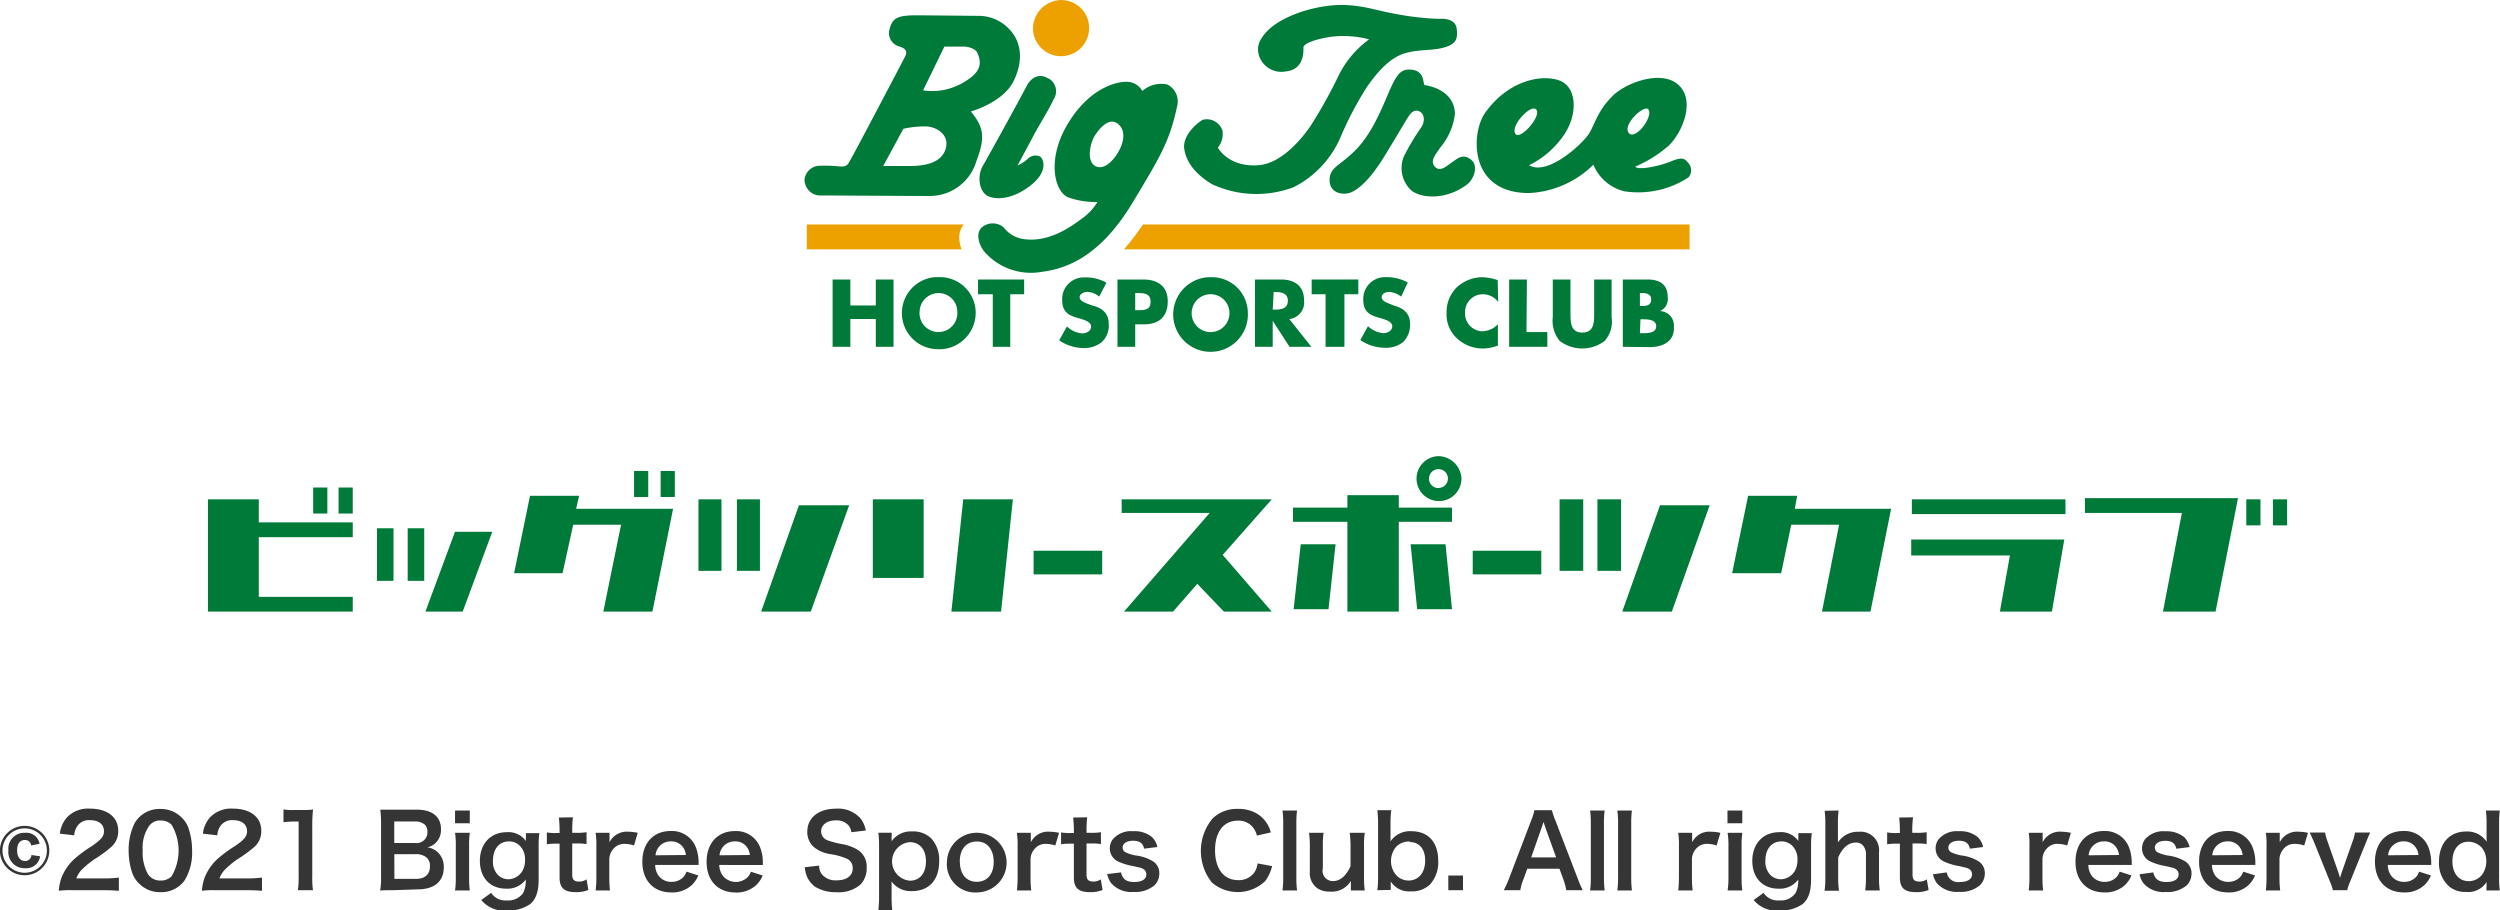 <svg xmlns="http://www.w3.org/2000/svg" viewBox="0 0 359.47 130.88"><defs><style>.cls-1{fill:#007a38;}.cls-2{fill:#eda100;}.cls-3{isolation:isolate;}.cls-4{fill:#353535;}</style></defs><g id="レイヤー_2" data-name="レイヤー 2"><g id="レイヤー_1-2" data-name="レイヤー 1"><g id="レイヤー_2-2" data-name="レイヤー 2"><g id="レイヤー_1-2-2" data-name="レイヤー 1-2"><g id="レイヤー_2-2-2" data-name="レイヤー 2-2"><g id="レイヤー_2-2-2-2" data-name="レイヤー 2-2-2"><path class="cls-1" d="M145,4.07a6,6,0,0,0-4.25-1.79l-8.66-.08c-3,0-3.83.25-4.25,2.29a2,2,0,0,0,1.53,2.21c.76.26,1.19.6.76,1.45s-7.48,14.27-7.82,14.78-.34,1.11-1.61,1a19.48,19.48,0,0,0-3.15-.08,2.25,2.25,0,0,0-1.87,1.95,2.3,2.3,0,0,0,2,2.3c.76,0,12.75.08,15.81.08a7,7,0,0,0,6.88-4.93c1.27-3.39,1.19-4.84-.77-7.22,0,0,4.59-1.27,6.12-4.33S146.83,5.85,145,4.07ZM136,21.32c-.6,2.21-3.23,2.55-5.18,2.55H127l2.89-5.35a13.54,13.54,0,0,1,3.23-.34C134.42,18.18,136.55,19.2,136,21.32Zm2-9.18a8.66,8.66,0,0,1-5.27.85l3.06-6.29h2.89c.42,0,1.61.26,1.87.94.89,2-.05,3.14-2.51,4.5Z"/><path class="cls-1" d="M150.74,11.29c-1.36-.85-2.55-.08-3.14,1.11s-5.44,10-6.29,11.47-.51,3.74.76,4.33,3.66.43,6.21-1.61,1.7-3.83,1.27-4.08a1.55,1.55,0,0,0-1.78.34,5.28,5.28,0,0,1-1.45.93l2-3.73c.85-1.7,2.55-4.34,3.14-5.7a2.13,2.13,0,0,0-.56-3Z"/><path class="cls-1" d="M167.82,12.14a4.17,4.17,0,0,0-3.57.94,2.56,2.56,0,0,0-1.78-1.28c-1.36-.25-5.7.51-9,6.12-2.89,4.84-1.95,9.52.09,10.45a12,12,0,0,0,4.24.68,8.1,8.1,0,0,1-2,2.21c-1.19.85-4.5,3.57-8.33,3.15a4.36,4.36,0,0,1-3.14-1.7,2.43,2.43,0,0,0-3.06-.09c-1.11.85-.51,2.81.51,3.83a8.88,8.88,0,0,0,8.07,2.63c4.67-.59,9-3.31,13-9.94s5.36-8.92,6.38-13.77A2.71,2.71,0,0,0,167.82,12.14Zm-7,9.69c-.68,1.19-2.13,2.8-3.4,2s-.6-3.4,0-4.33,2-2.72,3.31-1.7.74,2.92.09,4Z"/><path class="cls-1" d="M187.42,6.79c0,.51.17,3.23-2.55,3.48A3.36,3.36,0,0,1,181,7.89c-.26-1-.17-2,1.27-3.48s4.68-3.06,8.67-3.57,6.88.68,9.43,1.1a40.11,40.11,0,0,0,6.46.77c1.53-.09,2.55.34,2.64,1.53s.08,2-1.7,2.55-3.57.25-5.7.85-4,2.63-5.61,5a48.92,48.92,0,0,0-3.73,7.14A14.41,14.41,0,0,1,186,26.92a15.18,15.18,0,0,1-11.72-.43c-2.55-1.53-3.74-3.31-4-5.1s1.62-3.56,2.64-4.16a2.37,2.37,0,0,1,2.88,1.62V19a3,3,0,0,1-.68,2.21c.43.85,2.21,2.8,5.78,2.55s6.55-4.21,7.55-5.66a69.44,69.44,0,0,0,3.91-7,14.24,14.24,0,0,1,4.5-5.44,14.36,14.36,0,0,0-5.69-.34C188.42,5.77,187.42,6.45,187.42,6.79Z"/><path class="cls-1" d="M202.58,10c-1.28,0-1.87,1-2.72,2.89s-2.3,5.86-4.68,8.41-4,2.63-4,4.59,2,2.21,3.06,1.78,2.72-1.78,4.76-5.1,3.14-5.26,3.65-6,1.11-.76,1.53-.51.85,1,.26,2.13a35,35,0,0,0-2.55,4.24,4.35,4.35,0,0,0,1.1,5c1.62,1.19,5.19,1.27,8.08-1,.93-.85,1.53-2.64.42-3.49s-1.78-.25-2.63.34-1.79,1.53-2.55.68.17-1.78.76-2.72a9.17,9.17,0,0,0,2.13-4.84c0-2.21-1.7-3.74-4.34-4.16C204.53,12.06,205,10,202.58,10Z"/><path class="cls-1" d="M242.69,23.36c-.43-.51-.77-.85-2.38-.17s-4.84,1.36-5.18.76A17.86,17.86,0,0,0,240,20.89c2-2,3.82-6.54,1.27-8.75s-7.9-.08-9.6,1.87c-1.78,1.79-2.29,3.57-3.06,5s-6,6.37-8.75,4.75a13,13,0,0,0,5-4.33c2-2.89,2-7-.76-7.9s-7.4.25-10.54,4.67c-2,2.72-2.55,11.56,6.29,11.56a14.09,14.09,0,0,0,9.26-4.08,6.47,6.47,0,0,0,4.42,3.82,13.15,13.15,0,0,0,9.26-2A1.57,1.57,0,0,0,242.69,23.36ZM217.87,19.2c-.68-1.19,2.38-4.42,3.06-3.4s-2.46,4.5-3.06,3.4Zm16.32-.09c-.93-1.19,2.21-4.08,2.8-3.4C237.84,16.65,235.13,20.3,234.19,19.11Z"/><path class="cls-2" d="M156.6,4a4,4,0,0,1-8.07.09,4.13,4.13,0,0,1,4-4.08h0a4,4,0,0,1,4.07,3.93Z"/><path class="cls-2" d="M138.59,32.28H116v3.57h22.27a5,5,0,0,1-.34-1.53A2.87,2.87,0,0,1,138.59,32.28Z"/><path class="cls-2" d="M242.94,32.28h-78.6a39.08,39.08,0,0,1-2.72,3.57h81.32Z"/><path class="cls-1" d="M125.93,43.92V40.19h2.55v9.68h-2.55v-4h-3.66v4h-2.55V40.19h2.55v3.73Z"/><path class="cls-1" d="M140.29,44.86a5.25,5.25,0,0,1-4.93,5.35h-.43a5.19,5.19,0,0,1-.51-10.36h.51a5.15,5.15,0,0,1,5.36,4.93v.07Zm-8.07,0a2.72,2.72,0,1,0,5.43.33,1.82,1.82,0,0,0,0-.33h0A2.69,2.69,0,0,0,135,42.14h-.06a2.73,2.73,0,0,0-2.71,2.72Z"/><path class="cls-1" d="M145.3,49.87h-2.55V42.31h-2.12V40.19h6.63v2.12h-2v7.56Z"/><path class="cls-1" d="M158.05,42.65a2.79,2.79,0,0,0-1.7-.68c-.43,0-1.11.25-1.11.76s.68.77,1.11.94l.68.25c1.39.34,2.39,1.07,2.39,2.64a3.21,3.21,0,0,1-1,2.63,4,4,0,0,1-2.72.85,6.28,6.28,0,0,1-3.4-1.1l1.11-2a3.61,3.61,0,0,0,2.2,1c.6,0,1.28-.34,1.28-1s-1-.94-1.53-1.11c-1.61-.42-2.63-.85-2.63-2.72a3.1,3.1,0,0,1,3-3.22h.36a5.93,5.93,0,0,1,3,.76Z"/><path class="cls-1" d="M160.68,40.19h3.74c2,0,3.49.93,3.49,3.14s-1.28,3.31-3.4,3.31h-1.28v3.23h-2.55Zm2.55,4.41h.43c.85,0,1.78,0,1.78-1.19s-.85-1.27-1.78-1.27h-.43Z"/><path class="cls-1" d="M179.42,44.86a5.37,5.37,0,1,1-5.72-5h.37a5.17,5.17,0,0,1,5.35,4.91Zm-8.07,0a2.72,2.72,0,1,0,5.43.34v-.34a2.72,2.72,0,0,0-5.43,0Z"/><path class="cls-1" d="M188.56,49.87h-3.14L183,46.13h0v3.74h-2.55V40.19h3.74c1.87,0,3.32.84,3.32,3a2.42,2.42,0,0,1-2.12,2.69h0ZM183,44.52h.39c.85,0,1.79-.17,1.79-1.28s-1-1.25-1.79-1.25h-.25Z"/><path class="cls-1" d="M193.15,49.87H190.6V42.31h-2V40.19h6.71v2.12h-2v7.56Z"/><path class="cls-1" d="M201.47,42.65a3.22,3.22,0,0,0-1.7-.68c-.51,0-1.1.25-1.1.76s.68.77,1.1.94l.6.25c1.36.34,2.38,1.11,2.38,2.64a3.48,3.48,0,0,1-1,2.63A4,4,0,0,1,199,50a6.28,6.28,0,0,1-3.4-1.1l1.1-2a3.61,3.61,0,0,0,2.21,1c.6,0,1.28-.34,1.28-1s-1-.94-1.53-1.11c-1.62-.42-2.64-.85-2.64-2.72a3.13,3.13,0,0,1,3-3.22h.34a6.51,6.51,0,0,1,3.06.76Z"/><path class="cls-1" d="M215.42,43.41a2.81,2.81,0,0,0-2.21-1.1,2.55,2.55,0,0,0-2.55,2.46V45A2.55,2.55,0,0,0,213,47.63h.17a3.19,3.19,0,0,0,2.21-1v3.06a6.38,6.38,0,0,1-2.21.42,5.38,5.38,0,0,1-3.65-1.44A4.63,4.63,0,0,1,208,45a5,5,0,0,1,1.4-3.62,5.49,5.49,0,0,1,3.66-1.52,7.42,7.42,0,0,1,2.29.42Z"/><path class="cls-1" d="M219.49,47.75h3v2.12H217V40.19h2.55Z"/><path class="cls-1" d="M231.73,40.19v5.43a4.17,4.17,0,0,1-1,3.4,5.34,5.34,0,0,1-6.46,0,4.5,4.5,0,0,1-1-3.4V40.19h2.55v5c0,1.27.08,2.63,1.7,2.63s1.7-1.36,1.7-2.63v-5Z"/><path class="cls-1" d="M233.34,49.87V40.19h3.57c1.7,0,2.89.67,2.89,2.54a1.89,1.89,0,0,1-1.11,2h0a2.06,2.06,0,0,1,2,2.09c0,.06,0,.13,0,.2v.17c0,2-1.7,2.72-3.49,2.72ZM235.8,44h.26c.68,0,1.36-.09,1.36-.94s-.77-.93-1.45-.93h-.17Zm0,3.91h.34c.77,0,2,0,2-1s-1.28-1-2-1h-.26Z"/></g></g><rect class="cls-1" x="322.99" y="71.8" width="2.04" height="3.74"/><rect class="cls-1" x="326.82" y="71.8" width="2.04" height="3.74"/><rect class="cls-1" x="54.2" y="75.96" width="2.38" height="7.56"/><rect class="cls-1" x="58.62" y="75.96" width="2.38" height="7.56"/><polygon class="cls-1" points="61.17 87.94 66.53 87.94 70.78 76.47 65.42 76.47 61.17 87.94"/><polygon class="cls-1" points="89.73 73.16 82.84 73.16 83.27 71.29 76.21 71.29 73.92 82.42 80.89 82.42 82.42 75.45 89.3 75.45 86.75 87.94 93.81 87.94 96.78 73.16 92.78 73.16 89.73 73.16"/><rect class="cls-1" x="91.17" y="67.72" width="2.04" height="3.74"/><rect class="cls-1" x="94.99" y="67.72" width="2.04" height="3.74"/><polygon class="cls-1" points="264.87 73.16 258.07 73.16 258.41 71.29 251.36 71.29 249.06 82.42 256.11 82.42 257.56 75.45 264.44 75.45 261.98 87.94 268.95 87.94 271.92 73.16 268.01 73.16 264.87 73.16"/><polygon class="cls-1" points="37.21 71.8 29.9 71.8 29.9 87.94 35.42 87.94 37.21 87.94 50.72 87.94 50.72 85.82 37.21 85.82 37.21 77.24 50.72 77.24 50.72 75.11 37.21 75.11 37.21 71.8"/><rect class="cls-1" x="45.03" y="70.1" width="2.04" height="3.74"/><rect class="cls-1" x="48.68" y="70.1" width="2.04" height="3.74"/><rect class="cls-1" x="100.43" y="71.8" width="3.31" height="10.28"/><rect class="cls-1" x="105.96" y="71.8" width="3.31" height="10.28"/><polygon class="cls-1" points="109.44 87.94 116.58 87.94 122.1 72.65 114.88 72.65 109.44 87.94"/><rect class="cls-1" x="224.25" y="71.8" width="3.4" height="10.28"/><rect class="cls-1" x="229.69" y="71.8" width="3.4" height="10.28"/><polygon class="cls-1" points="233.26 87.94 240.39 87.94 245.83 72.65 238.69 72.65 233.26 87.94"/><rect class="cls-1" x="125.5" y="71.8" width="7.31" height="11.3"/><polygon class="cls-1" points="136.8 87.94 143.94 87.94 145.64 71.8 138.5 71.8 136.8 87.94"/><rect class="cls-1" x="148.62" y="79.19" width="9.86" height="3.4"/><rect class="cls-1" x="211.76" y="79.19" width="9.86" height="3.4"/><polygon class="cls-1" points="161.28 71.8 161.28 73.75 173.94 73.75 161.62 87.94 168.67 87.94 172.16 83.95 175.98 87.94 182.86 87.94 175.81 79.79 182.86 71.8 161.28 71.8"/><polygon class="cls-1" points="208.78 72.99 201.13 72.99 201.13 71.2 193.74 71.2 193.74 72.99 185.92 72.99 185.92 75.03 193.74 75.03 193.74 87.94 201.13 87.94 201.13 75.03 208.78 75.03 208.78 72.99"/><polygon class="cls-1" points="186.01 87.6 191.02 87.6 192.04 78.26 187.03 78.26 186.01 87.6"/><polygon class="cls-1" points="202.83 78.26 203.77 87.6 208.78 87.6 207.85 78.26 202.83 78.26"/><path class="cls-1" d="M206.83,65.59a3.23,3.23,0,1,0,3.31,3.23A3.37,3.37,0,0,0,206.83,65.59Zm0,4.59a1.36,1.36,0,0,1,0-2.72h0a1.34,1.34,0,0,1,1.36,1.34v0h0a1.34,1.34,0,0,1-1.32,1.36Z"/><rect class="cls-1" x="274.9" y="71.8" width="22.09" height="2.12"/><polygon class="cls-1" points="274.81 79.87 289 79.87 287.56 87.94 295.04 87.94 296.82 77.58 274.81 77.58 274.81 79.87"/><polygon class="cls-1" points="299.79 73.75 313.73 73.75 311.01 87.94 318.57 87.94 321.8 71.63 299.79 71.63 299.79 73.75"/><g class="cls-3"><path class="cls-4" d="M7.09,122.29a3.55,3.55,0,1,1-3.55-3.54A3.54,3.54,0,0,1,7.09,122.29Zm-6.73,0a3.19,3.19,0,1,0,3.19-3.18A3.18,3.18,0,0,0,.36,122.29Zm4.12-.72a.87.87,0,0,0-.91-.79c-.69,0-1.11.54-1.11,1.48s.43,1.54,1.14,1.54a.88.88,0,0,0,.92-.86l1.25.19a2,2,0,0,1-2.14,1.71,2.31,2.31,0,0,1-2.42-2.56,2.28,2.28,0,0,1,2.4-2.53,1.92,1.92,0,0,1,2.08,1.57Z"/><path class="cls-4" d="M10.32,128a12.7,12.7,0,0,0-1.87.08,7.35,7.35,0,0,1,.38-1.85,7.16,7.16,0,0,1,2-2.84,19.91,19.91,0,0,1,2.38-1.74c1.33-.91,1.74-1.39,1.74-2.13,0-1-.77-1.59-2-1.59a2,2,0,0,0-1.83.85,2.72,2.72,0,0,0-.45,1.33l-2.07-.24a4.41,4.41,0,0,1,1-2.31,4.19,4.19,0,0,1,3.31-1.29c2.53,0,4.09,1.21,4.09,3.19a3,3,0,0,1-1,2.32,18.08,18.08,0,0,1-2.43,1.77A12.94,12.94,0,0,0,11.81,125a3.43,3.43,0,0,0-.83,1.3h4a14,14,0,0,0,2.11-.12v1.91c-.68-.06-1.26-.09-2.18-.09Z"/><path class="cls-4" d="M20.06,127.1a3.91,3.91,0,0,1-1-1.46,9.76,9.76,0,0,1-.56-3.32,8.56,8.56,0,0,1,.88-4,4.11,4.11,0,0,1,3.68-2,4.21,4.21,0,0,1,3,1.17,4,4,0,0,1,1,1.46,9.85,9.85,0,0,1,.56,3.35,7.59,7.59,0,0,1-1.07,4.28,4.09,4.09,0,0,1-3.51,1.7A4.12,4.12,0,0,1,20.06,127.1ZM24.67,126a7.3,7.3,0,0,0,0-7.41,2.11,2.11,0,0,0-1.58-.61,1.94,1.94,0,0,0-1.62.74,5.43,5.43,0,0,0-.95,3.51,6.43,6.43,0,0,0,.74,3.44,2.09,2.09,0,0,0,1.84.94A2.13,2.13,0,0,0,24.67,126Z"/><path class="cls-4" d="M30.89,128a12.63,12.63,0,0,0-1.86.08,7.35,7.35,0,0,1,.38-1.85,7.16,7.16,0,0,1,2-2.84,19.06,19.06,0,0,1,2.38-1.74c1.33-.91,1.73-1.39,1.73-2.13,0-1-.76-1.59-2-1.59a2.06,2.06,0,0,0-1.84.85,2.83,2.83,0,0,0-.44,1.33l-2.07-.24a4.26,4.26,0,0,1,1-2.31,4.19,4.19,0,0,1,3.31-1.29c2.52,0,4.09,1.21,4.09,3.19a3,3,0,0,1-1,2.32,18.93,18.93,0,0,1-2.43,1.77A13.1,13.1,0,0,0,32.38,125a3.53,3.53,0,0,0-.82,1.3h4a13.79,13.79,0,0,0,2.11-.12v1.91c-.67-.06-1.25-.09-2.18-.09Z"/><path class="cls-4" d="M42.83,128a11.54,11.54,0,0,0,.11-1.87v-8h-.69a12.54,12.54,0,0,0-1.49.09v-1.84a7.39,7.39,0,0,0,1.45.09h1.33a10.22,10.22,0,0,0,1.47-.07,21,21,0,0,0-.11,2.38v7.32A11.68,11.68,0,0,0,45,128Z"/><path class="cls-4" d="M56.51,128c-.83,0-1.25,0-1.85.05a10.45,10.45,0,0,0,.13-2v-7.85a14.29,14.29,0,0,0-.11-1.78c.61,0,.84,0,1.82,0h3.41c2.24,0,3.5,1,3.5,2.82a2.6,2.6,0,0,1-.81,2,2.46,2.46,0,0,1-1.14.6,2.66,2.66,0,0,1,1.45.67,2.83,2.83,0,0,1,.9,2.21c0,2-1.34,3.16-3.74,3.16Zm3.2-6.79a1.54,1.54,0,0,0,1.75-1.57,1.47,1.47,0,0,0-.38-1.07,2.05,2.05,0,0,0-1.39-.45h-3v3.09Zm-3,5.16h3.11c1.28,0,2-.64,2-1.81a1.56,1.56,0,0,0-.47-1.25,2.34,2.34,0,0,0-1.57-.49H56.7Z"/><path class="cls-4" d="M67.55,116.54v1.84H65.43v-1.84Zm0,3.21a13.27,13.27,0,0,0-.1,1.89v4.51a14.76,14.76,0,0,0,.1,1.89H65.43a12.46,12.46,0,0,0,.11-1.87v-4.54a11.52,11.52,0,0,0-.11-1.88Z"/><path class="cls-4" d="M70.62,128.38a2.44,2.44,0,0,0,2.24,1.09,2.61,2.61,0,0,0,2.37-1.08,4,4,0,0,0,.37-1.92,3.28,3.28,0,0,1-2.83,1.31c-2.3,0-3.77-1.57-3.77-4s1.52-4.12,3.86-4.12a3.07,3.07,0,0,1,2.76,1.27,3.39,3.39,0,0,1,0-.48v-.66h1.93a13.87,13.87,0,0,0-.1,1.81v4.84c0,1.73-.37,2.84-1.21,3.55a5.46,5.46,0,0,1-3.41.93,4.18,4.18,0,0,1-3.63-1.51Zm.94-2.61a2.17,2.17,0,0,0,1.53.66,2.44,2.44,0,0,0,2-1.15,3.07,3.07,0,0,0,.4-1.64,2.65,2.65,0,0,0-.87-2.14,2.18,2.18,0,0,0-1.4-.52c-1.44,0-2.34,1.08-2.34,2.8A2.75,2.75,0,0,0,71.56,125.77Z"/><path class="cls-4" d="M82.38,117.52a15.6,15.6,0,0,0-.1,1.78v.45h.6a8.46,8.46,0,0,0,1.46-.09v1.71a8.06,8.06,0,0,0-1.41-.09h-.65v4.48c0,.71.26,1,1,1a1.89,1.89,0,0,0,1.06-.32l.26,1.53a4.59,4.59,0,0,1-1.81.31c-1.66,0-2.33-.6-2.33-2.11v-4.86h-.55a7.42,7.42,0,0,0-1.28.09v-1.71a6.76,6.76,0,0,0,1.3.09h.53v-.45a16.16,16.16,0,0,0-.1-1.78Z"/><path class="cls-4" d="M91.16,121.57a4.38,4.38,0,0,0-1.28-.23,2.07,2.07,0,0,0-1.68.71,2.35,2.35,0,0,0-.59,1.44v2.68a15.53,15.53,0,0,0,.1,1.87H85.64a14.14,14.14,0,0,0,.11-1.87v-4.54a11,11,0,0,0-.11-1.88h2v1.36a2.77,2.77,0,0,1,2.72-1.52,7.15,7.15,0,0,1,1.34.16Z"/><path class="cls-4" d="M94.21,124.37a2.62,2.62,0,0,0,.54,1.62,2.27,2.27,0,0,0,1.8.81,2.3,2.3,0,0,0,1.74-.72,2.21,2.21,0,0,0,.42-.75l1.7.55a4.19,4.19,0,0,1-.88,1.33,4.13,4.13,0,0,1-3,1.11c-2.55,0-4.17-1.71-4.17-4.41s1.6-4.42,4.07-4.42a3.68,3.68,0,0,1,3.6,2.28,6,6,0,0,1,.42,2.2s0,.07,0,.4Zm4.41-1.43a2.21,2.21,0,0,0-.64-1.38,2.06,2.06,0,0,0-1.56-.58,2.16,2.16,0,0,0-2.16,2Z"/><path class="cls-4" d="M103.42,124.37A2.68,2.68,0,0,0,104,126a2.43,2.43,0,0,0,3.54.09,1.92,1.92,0,0,0,.42-.75l1.71.55a4.19,4.19,0,0,1-.89,1.33,4.12,4.12,0,0,1-3,1.11c-2.56,0-4.18-1.71-4.18-4.41s1.61-4.42,4.08-4.42a3.66,3.66,0,0,1,3.59,2.28,5.82,5.82,0,0,1,.42,2.2s0,.07,0,.4Zm4.4-1.43a2.26,2.26,0,0,0-.63-1.38,2.06,2.06,0,0,0-1.56-.58,2.17,2.17,0,0,0-2.17,2Z"/><path class="cls-4" d="M117.78,124.46a2,2,0,0,0,.41,1.27,2.54,2.54,0,0,0,2.1.85c1.45,0,2.32-.65,2.32-1.73a1.48,1.48,0,0,0-.73-1.33,9.39,9.39,0,0,0-2.51-.71,5,5,0,0,1-2.18-.88,2.83,2.83,0,0,1-1.11-2.34c0-2,1.61-3.31,4.1-3.31a4.27,4.27,0,0,1,3.6,1.46,4,4,0,0,1,.71,1.68l-2.07.24a1.92,1.92,0,0,0-.43-1,2.3,2.3,0,0,0-1.81-.7c-1.26,0-2.11.64-2.11,1.58a1.37,1.37,0,0,0,1,1.31,12.48,12.48,0,0,0,2,.52,6.44,6.44,0,0,1,2.35.88,2.85,2.85,0,0,1,1.2,2.49,3.35,3.35,0,0,1-.91,2.46,4.79,4.79,0,0,1-3.45,1.09,5.72,5.72,0,0,1-3-.75,3.46,3.46,0,0,1-1.28-1.64,5.28,5.28,0,0,1-.27-1.2Z"/><path class="cls-4" d="M128.2,120.46a4.35,4.35,0,0,1,0,.5,3.37,3.37,0,0,1,2.95-1.41,3.72,3.72,0,0,1,2.75,1,4.52,4.52,0,0,1,1.14,3.32c0,2.66-1.46,4.26-3.92,4.26a3.38,3.38,0,0,1-2.92-1.38,4.6,4.6,0,0,0,0,.46c0,.1,0,.36,0,.62v1.1a14.84,14.84,0,0,0,.1,1.92h-2a16.7,16.7,0,0,0,.1-1.91v-7.26a15.39,15.39,0,0,0-.1-1.94h1.92Zm2.59.63a2.78,2.78,0,0,0,.05,5.54c1.42,0,2.3-1.07,2.3-2.78S132.24,121.09,130.79,121.09Z"/><path class="cls-4" d="M136.16,123.91a4.29,4.29,0,1,1,4.32,4.41A4.07,4.07,0,0,1,136.16,123.91Zm1.86,0c0,1.78.93,2.88,2.43,2.88s2.43-1.09,2.43-2.85S142,121,140.47,121,138,122.1,138,123.91Z"/><path class="cls-4" d="M151.74,121.57a4.43,4.43,0,0,0-1.29-.23,2,2,0,0,0-1.67.71,2.3,2.3,0,0,0-.6,1.44v2.68a15.53,15.53,0,0,0,.1,1.87h-2.06a16.12,16.12,0,0,0,.1-1.87v-4.54a12.26,12.26,0,0,0-.1-1.88h2v1.36a2.77,2.77,0,0,1,2.72-1.52,7.06,7.06,0,0,1,1.34.16Z"/><path class="cls-4" d="M156.33,117.52a15.6,15.6,0,0,0-.1,1.78v.45h.61a8.54,8.54,0,0,0,1.46-.09v1.71a8.18,8.18,0,0,0-1.42-.09h-.65v4.48c0,.71.26,1,1,1a1.88,1.88,0,0,0,1.05-.32l.26,1.53a4.56,4.56,0,0,1-1.81.31c-1.66,0-2.32-.6-2.32-2.11v-4.86h-.55a7.54,7.54,0,0,0-1.29.09v-1.71a6.83,6.83,0,0,0,1.3.09h.54v-.45c0-.62-.05-1.26-.1-1.78Z"/><path class="cls-4" d="M161.19,125.44c.24,1,.78,1.38,1.91,1.38s1.73-.42,1.73-1.1a.9.9,0,0,0-.38-.73c-.27-.18-.36-.2-1.51-.46a8.39,8.39,0,0,1-2.08-.62,2.06,2.06,0,0,1-1.28-1.92,2.12,2.12,0,0,1,.45-1.34,3.46,3.46,0,0,1,2.89-1.13,3.93,3.93,0,0,1,2.72.84,2.82,2.82,0,0,1,.78,1.43l-1.91.24c-.16-.79-.65-1.14-1.59-1.14s-1.5.41-1.5,1a.78.78,0,0,0,.45.68,5.92,5.92,0,0,0,1.44.44,6,6,0,0,1,2.54.88,2,2,0,0,1,.84,1.79,2.29,2.29,0,0,1-.71,1.63,4.25,4.25,0,0,1-3,.94,3.84,3.84,0,0,1-3.22-1.28,3.25,3.25,0,0,1-.56-1.29Z"/><path class="cls-4" d="M182.91,124.53a5.64,5.64,0,0,1-1,2.17,5.72,5.72,0,0,1-7.66.19,7.3,7.3,0,0,1,.11-9.21,5,5,0,0,1,3.62-1.37,5.16,5.16,0,0,1,2.77.69,4.45,4.45,0,0,1,1.53,1.58,4.56,4.56,0,0,1,.45,1.11l-2,.46a3,3,0,0,0-.62-1.24A2.61,2.61,0,0,0,178,118c-2.05,0-3.29,1.6-3.29,4.26s1.27,4.29,3.29,4.29a2.75,2.75,0,0,0,2.34-1.07,2.92,2.92,0,0,0,.48-1.33Z"/><path class="cls-4" d="M186.5,116.54a13.75,13.75,0,0,0-.1,1.89v7.74a15.19,15.19,0,0,0,.1,1.87h-2.09a14.33,14.33,0,0,0,.1-1.87v-7.75a13.4,13.4,0,0,0-.1-1.88Z"/><path class="cls-4" d="M196.24,119.75a10.62,10.62,0,0,0-.11,1.88v4.54a12.71,12.71,0,0,0,.11,1.87h-2v-.76c0-.22,0-.26,0-.62a3.18,3.18,0,0,1-3,1.54,3.1,3.1,0,0,1-1.73-.42,2.67,2.67,0,0,1-1.17-2.5v-3.65a13.45,13.45,0,0,0-.12-1.88h2.09a14,14,0,0,0-.1,1.88v3.21a1.48,1.48,0,0,0,1.46,1.85c1,0,1.87-.71,2.52-2.14v-2.92a15.65,15.65,0,0,0-.12-1.88Z"/><path class="cls-4" d="M198.05,128a15.46,15.46,0,0,0,.1-1.95v-7.61a17.49,17.49,0,0,0-.1-1.94h2a13.43,13.43,0,0,0-.11,1.95v1.45c0,.23,0,.59,0,1.08a3.36,3.36,0,0,1,3-1.46c2.43,0,3.86,1.58,3.86,4.26a4.74,4.74,0,0,1-1.18,3.39,3.73,3.73,0,0,1-2.78,1,3.13,3.13,0,0,1-2.87-1.43c0,.18,0,.34,0,.52v.7Zm4.67-7a2.59,2.59,0,0,0-2,.79,3.15,3.15,0,0,0-.71,2,3,3,0,0,0,1,2.29,2.52,2.52,0,0,0,1.51.53c1.46,0,2.4-1.13,2.4-2.88S204,121.08,202.72,121.08Z"/><path class="cls-4" d="M208.25,128v-2.11h2.11V128Z"/><path class="cls-4" d="M225.21,128a9,9,0,0,0-.4-1.51l-.58-1.58h-4.62l-.58,1.58a6.87,6.87,0,0,0-.43,1.51h-2.37a17.71,17.71,0,0,0,.76-1.7l3.18-8.34a7.69,7.69,0,0,0,.46-1.46h2.52a9.35,9.35,0,0,0,.49,1.46l3.21,8.34a15.45,15.45,0,0,0,.73,1.7Zm-3-9c-.06-.16-.11-.33-.26-.81-.24.68-.24.68-.28.81l-1.5,4.28h3.58Z"/><path class="cls-4" d="M230.73,116.54a13.75,13.75,0,0,0-.1,1.89v7.74a15.19,15.19,0,0,0,.1,1.87h-2.09a14.33,14.33,0,0,0,.1-1.87v-7.75a13.4,13.4,0,0,0-.1-1.88Z"/><path class="cls-4" d="M234.65,116.54a13.75,13.75,0,0,0-.1,1.89v7.74a15.19,15.19,0,0,0,.1,1.87h-2.1a12.62,12.62,0,0,0,.11-1.87v-7.75a11.83,11.83,0,0,0-.11-1.88Z"/><path class="cls-4" d="M246.83,121.57a4.43,4.43,0,0,0-1.29-.23,2,2,0,0,0-1.67.71,2.29,2.29,0,0,0-.59,1.44v2.68a15.53,15.53,0,0,0,.1,1.87h-2.07a16.12,16.12,0,0,0,.1-1.87v-4.54a11.1,11.1,0,0,0-.1-1.88h2v1.36a2.75,2.75,0,0,1,2.71-1.52,7.15,7.15,0,0,1,1.35.16Z"/><path class="cls-4" d="M250.52,116.54v1.84h-2.13v-1.84Zm0,3.21a13.27,13.27,0,0,0-.1,1.89v4.51a14.76,14.76,0,0,0,.1,1.89h-2.11a12.42,12.42,0,0,0,.12-1.87v-4.54a11.41,11.41,0,0,0-.12-1.88Z"/><path class="cls-4" d="M253.58,128.38a2.44,2.44,0,0,0,2.24,1.09,2.61,2.61,0,0,0,2.37-1.08,3.9,3.9,0,0,0,.37-1.92,3.28,3.28,0,0,1-2.83,1.31c-2.3,0-3.77-1.57-3.77-4s1.52-4.12,3.86-4.12a3,3,0,0,1,2.76,1.27,3.39,3.39,0,0,1,0-.48v-.66h1.94a12.21,12.21,0,0,0-.11,1.81v4.84c0,1.73-.37,2.84-1.21,3.55a5.46,5.46,0,0,1-3.41.93,4.19,4.19,0,0,1-3.63-1.51Zm.94-2.61a2.17,2.17,0,0,0,1.53.66,2.44,2.44,0,0,0,2-1.15,3.07,3.07,0,0,0,.4-1.64,2.68,2.68,0,0,0-.86-2.14,2.22,2.22,0,0,0-1.4-.52c-1.45,0-2.35,1.08-2.35,2.8A2.75,2.75,0,0,0,254.52,125.77Z"/><path class="cls-4" d="M264.37,116.54a14.37,14.37,0,0,0-.1,1.91v2.07a5.75,5.75,0,0,1,0,.62,3.38,3.38,0,0,1,3-1.54,2.65,2.65,0,0,1,2.91,2.92v3.65a12.19,12.19,0,0,0,.11,1.87h-2.09a15.76,15.76,0,0,0,.1-1.87V123a2,2,0,0,0-.42-1.43,1.33,1.33,0,0,0-1-.42c-1.08,0-1.92.69-2.57,2.14v2.92a12.34,12.34,0,0,0,.12,1.87h-2.08a12.71,12.71,0,0,0,.11-1.87v-7.74a14,14,0,0,0-.1-1.89Z"/><path class="cls-4" d="M275.07,117.52a15.43,15.43,0,0,0-.11,1.78v.45h.61a8.46,8.46,0,0,0,1.46-.09v1.71a8.13,8.13,0,0,0-1.41-.09H275v4.48c0,.71.26,1,1,1a1.86,1.86,0,0,0,1.05-.32l.26,1.53a4.51,4.51,0,0,1-1.8.31c-1.66,0-2.33-.6-2.33-2.11v-4.86h-.55a7.42,7.42,0,0,0-1.28.09v-1.71a6.76,6.76,0,0,0,1.3.09h.53v-.45a16.16,16.16,0,0,0-.1-1.78Z"/><path class="cls-4" d="M279.92,125.44a1.65,1.65,0,0,0,1.91,1.38c1.07,0,1.73-.42,1.73-1.1a.9.9,0,0,0-.37-.73c-.28-.18-.36-.2-1.52-.46a8.54,8.54,0,0,1-2.08-.62,2.07,2.07,0,0,1-1.27-1.92,2.12,2.12,0,0,1,.45-1.34,3.45,3.45,0,0,1,2.89-1.13,3.92,3.92,0,0,1,2.71.84,2.75,2.75,0,0,1,.78,1.43l-1.91.24c-.15-.79-.65-1.14-1.58-1.14s-1.51.41-1.51,1a.78.78,0,0,0,.45.68A6.08,6.08,0,0,0,282,123a6.14,6.14,0,0,1,2.55.88,2,2,0,0,1,.84,1.79,2.33,2.33,0,0,1-.71,1.63,4.29,4.29,0,0,1-3,.94A3.86,3.86,0,0,1,278.5,127a3.4,3.4,0,0,1-.56-1.29Z"/><path class="cls-4" d="M297.23,121.57a4.43,4.43,0,0,0-1.28-.23,2,2,0,0,0-1.68.71,2.29,2.29,0,0,0-.59,1.44v2.68a15.53,15.53,0,0,0,.1,1.87h-2.07a16.12,16.12,0,0,0,.1-1.87v-4.54a11.1,11.1,0,0,0-.1-1.88h2v1.36a2.75,2.75,0,0,1,2.71-1.52,7.15,7.15,0,0,1,1.35.16Z"/><path class="cls-4" d="M300.28,124.37a2.62,2.62,0,0,0,.54,1.62,2.24,2.24,0,0,0,1.8.81,2.3,2.3,0,0,0,1.74-.72,2.21,2.21,0,0,0,.42-.75l1.7.55a4.19,4.19,0,0,1-.88,1.33,4.13,4.13,0,0,1-3,1.11c-2.56,0-4.17-1.71-4.17-4.41s1.6-4.42,4.07-4.42a3.68,3.68,0,0,1,3.6,2.28,6.24,6.24,0,0,1,.42,2.2s0,.07,0,.4Zm4.41-1.43a2.26,2.26,0,0,0-.64-1.38,2.06,2.06,0,0,0-1.56-.58,2.17,2.17,0,0,0-2.17,2Z"/><path class="cls-4" d="M309.62,125.44c.24,1,.78,1.38,1.9,1.38s1.74-.42,1.74-1.1a.9.9,0,0,0-.38-.73c-.27-.18-.36-.2-1.52-.46a8.54,8.54,0,0,1-2.08-.62A2.07,2.07,0,0,1,308,122a2.12,2.12,0,0,1,.45-1.34,3.46,3.46,0,0,1,2.89-1.13,4,4,0,0,1,2.72.84,2.9,2.9,0,0,1,.78,1.43l-1.91.24c-.16-.79-.65-1.14-1.59-1.14s-1.5.41-1.5,1a.78.78,0,0,0,.44.68,6.21,6.21,0,0,0,1.45.44,6.08,6.08,0,0,1,2.54.88,2,2,0,0,1,.84,1.79,2.29,2.29,0,0,1-.71,1.63,4.25,4.25,0,0,1-3,.94A3.83,3.83,0,0,1,308.2,127a3.25,3.25,0,0,1-.56-1.29Z"/><path class="cls-4" d="M318.05,124.37a2.75,2.75,0,0,0,.54,1.62,2.27,2.27,0,0,0,1.8.81,2.3,2.3,0,0,0,1.74-.72,2.21,2.21,0,0,0,.42-.75l1.7.55a4.19,4.19,0,0,1-.88,1.33,4.13,4.13,0,0,1-3,1.11c-2.55,0-4.17-1.71-4.17-4.41s1.6-4.42,4.07-4.42a3.68,3.68,0,0,1,3.6,2.28,5.82,5.82,0,0,1,.42,2.2s0,.07,0,.4Zm4.41-1.43a2.26,2.26,0,0,0-.63-1.38,2.08,2.08,0,0,0-1.57-.58,2.16,2.16,0,0,0-2.16,2Z"/><path class="cls-4" d="M331.32,121.57a4.43,4.43,0,0,0-1.29-.23,2,2,0,0,0-1.67.71,2.35,2.35,0,0,0-.6,1.44v2.68a13.64,13.64,0,0,0,.11,1.87H325.8a16.12,16.12,0,0,0,.1-1.87v-4.54a11.1,11.1,0,0,0-.1-1.88h2v1.36a2.77,2.77,0,0,1,2.72-1.52,7.06,7.06,0,0,1,1.34.16Z"/><path class="cls-4" d="M335.44,128a7.15,7.15,0,0,0-.44-1.28l-2.21-5.49c-.16-.38-.39-.91-.68-1.52h2.21a8,8,0,0,0,.37,1.34l1.47,4.19c.09.24.22.67.3,1,.1-.32.22-.68.32-1l1.47-4.19a6.34,6.34,0,0,0,.37-1.34h2.19c-.2.4-.37.81-.65,1.52l-2.22,5.49a7.46,7.46,0,0,0-.44,1.28Z"/><path class="cls-4" d="M343.34,124.37a2.62,2.62,0,0,0,.54,1.62,2.26,2.26,0,0,0,1.8.81,2.3,2.3,0,0,0,1.74-.72,2.06,2.06,0,0,0,.41-.75l1.71.55a4.19,4.19,0,0,1-.88,1.33,4.13,4.13,0,0,1-3,1.11c-2.56,0-4.17-1.71-4.17-4.41s1.6-4.42,4.07-4.42a3.68,3.68,0,0,1,3.6,2.28,6.24,6.24,0,0,1,.42,2.2s0,.07,0,.4Zm4.41-1.43a2.26,2.26,0,0,0-.64-1.38,2.06,2.06,0,0,0-1.56-.58,2.17,2.17,0,0,0-2.17,2Z"/><path class="cls-4" d="M357.54,127.34a4.52,4.52,0,0,1,0-.52,3.1,3.1,0,0,1-2.92,1.43,3.64,3.64,0,0,1-2.41-.74,4.48,4.48,0,0,1-1.51-3.63c0-2.64,1.52-4.32,3.91-4.32a3.41,3.41,0,0,1,2.19.67,3.61,3.61,0,0,1,.74.79,4.6,4.6,0,0,0,0-.46c0-.1,0-.38,0-.62v-1.45a15.24,15.24,0,0,0-.1-1.95h2a15.36,15.36,0,0,0-.1,1.94v7.61a13.78,13.78,0,0,0,.1,1.95h-1.93ZM355,126.7a2.42,2.42,0,0,0,1.94-1,3.3,3.3,0,0,0,.56-1.94,3,3,0,0,0-.69-1.92,2.67,2.67,0,0,0-1.88-.81c-1.4,0-2.3,1.1-2.3,2.82S353.53,126.7,355,126.7Z"/></g></g></g></g></g></svg>
